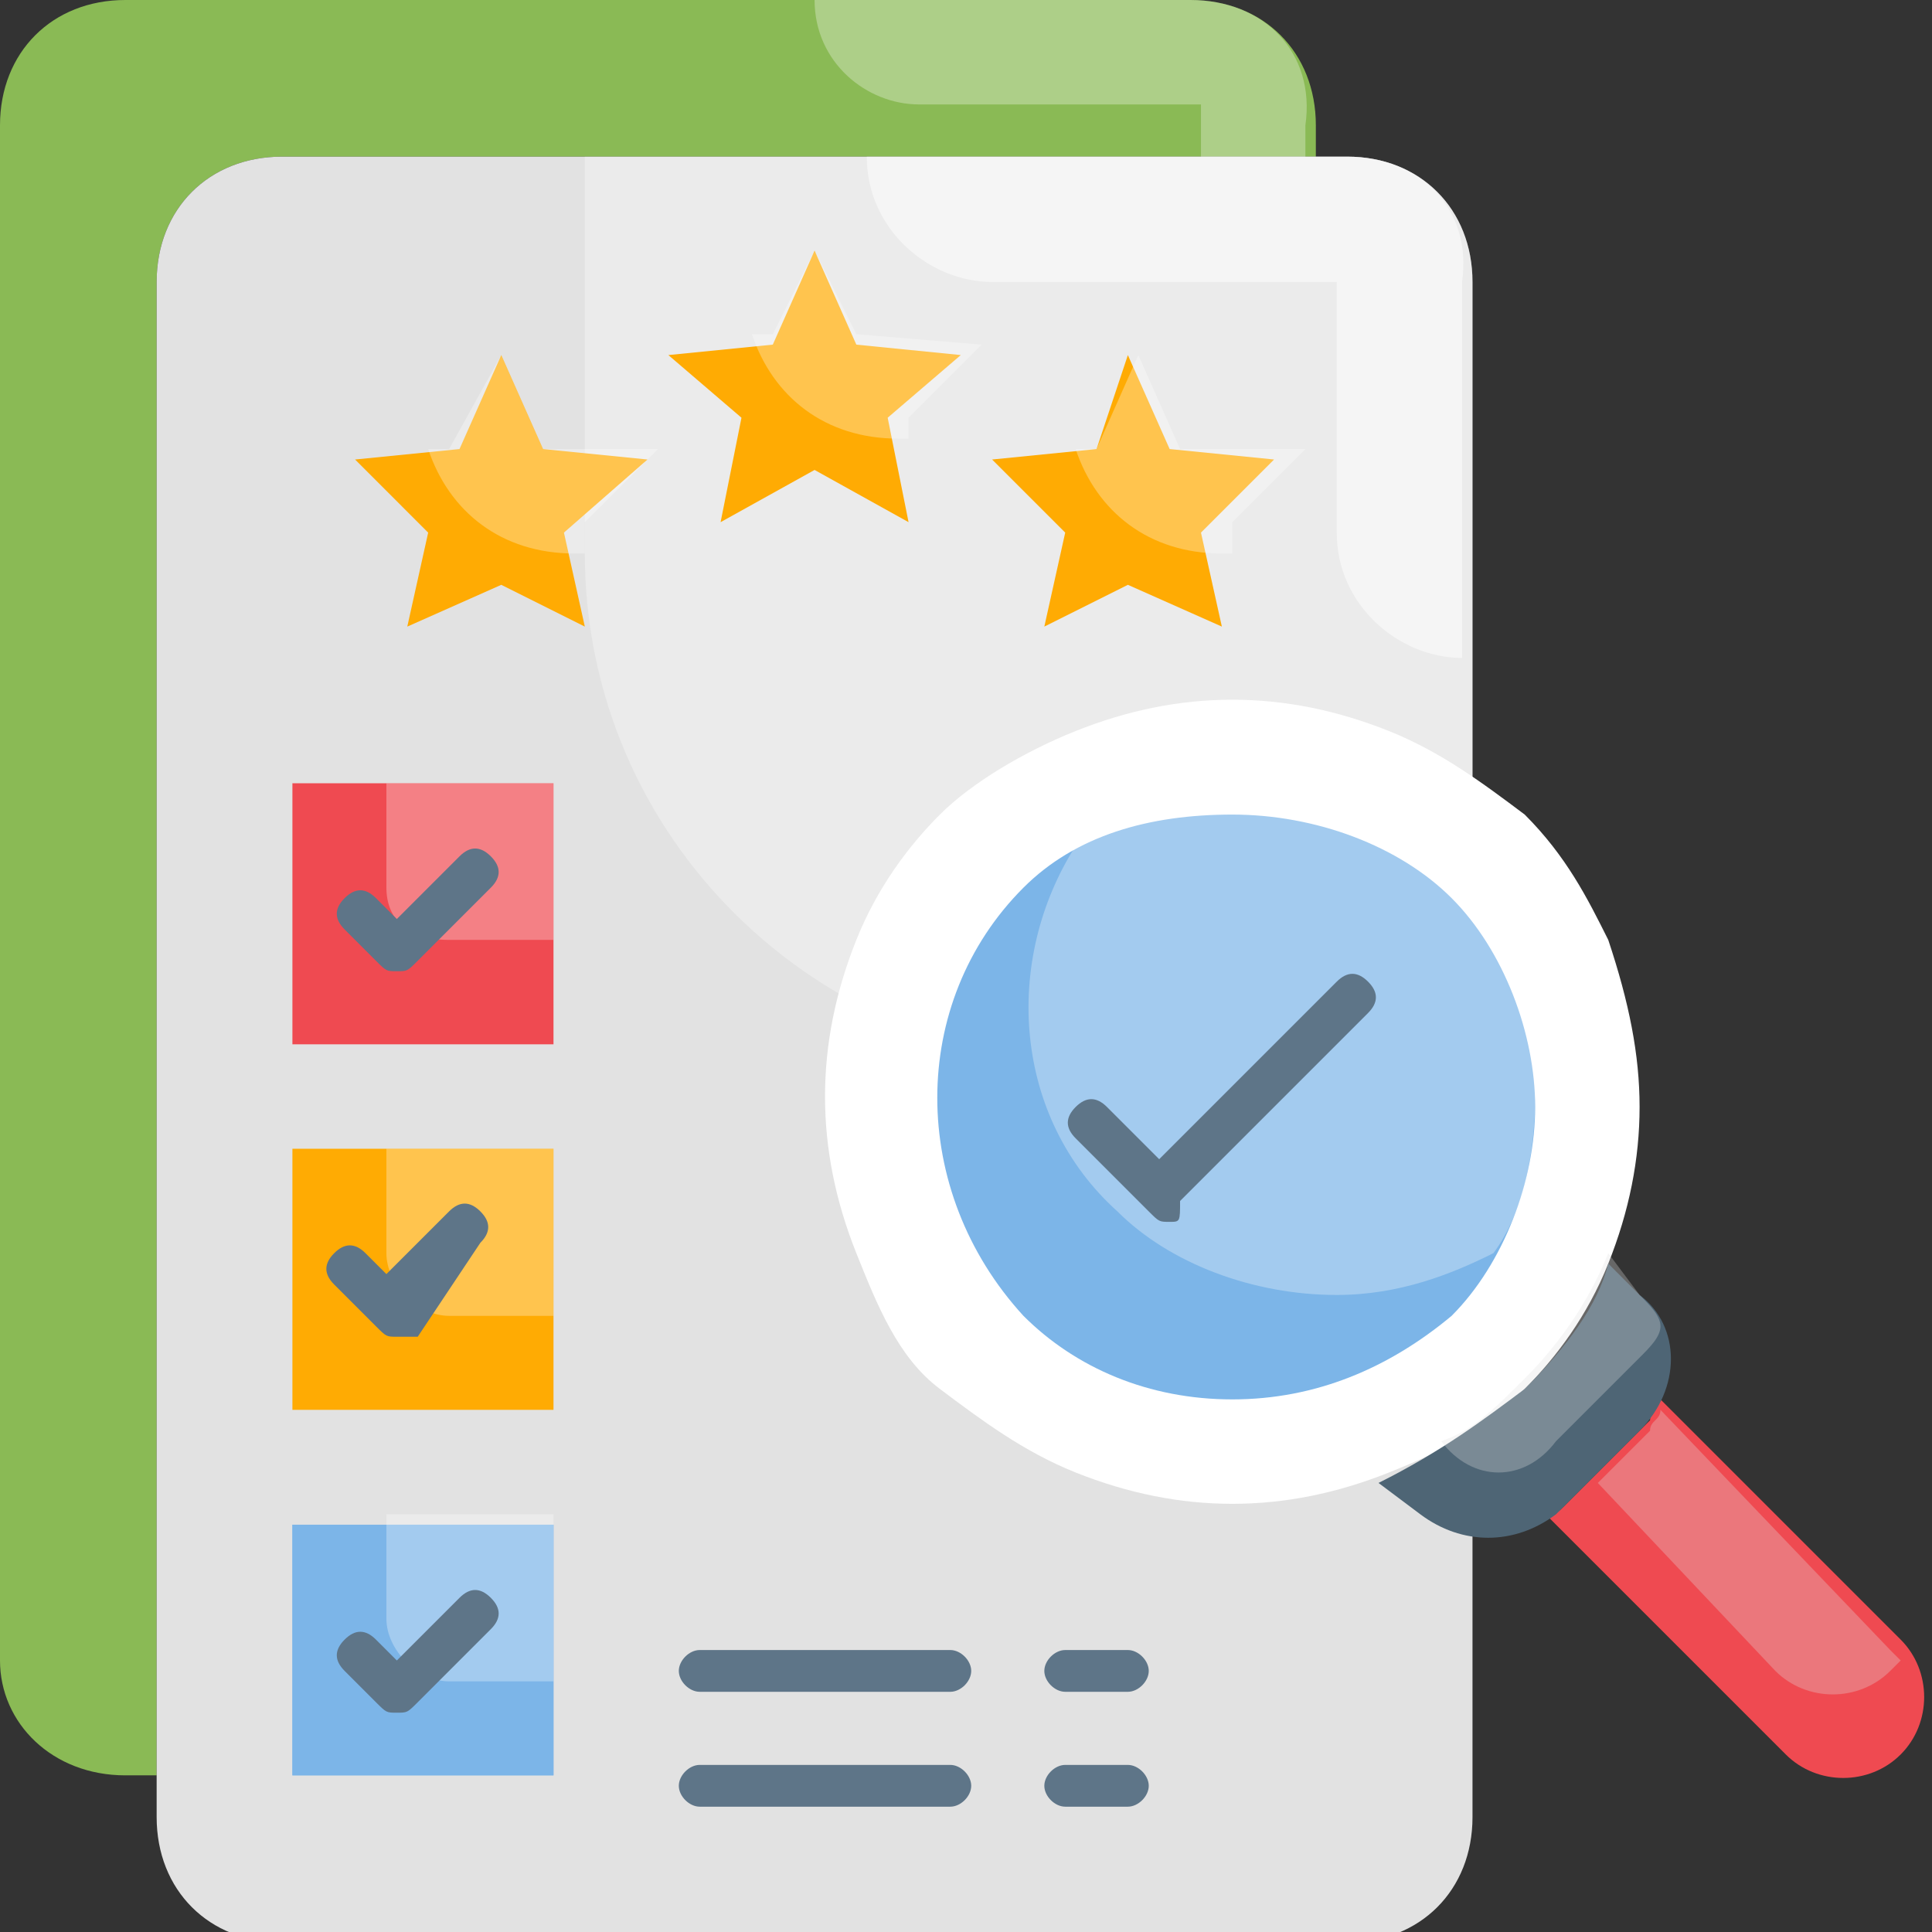 <svg xmlns="http://www.w3.org/2000/svg" xmlns:xlink="http://www.w3.org/1999/xlink" id="Layer_1" x="0px" y="0px" viewBox="0 0 18.5 18.5" style="enable-background:new 0 0 18.5 18.5;" xml:space="preserve"><rect x="0" y="0" width="18.5" height="18.5" fill="#333333" stroke="none"/><style type="text/css">	.st0{clip-path:url(#SVGID_2_);}	.st1{fill:#8ABA55;}	.st2{clip-path:url(#SVGID_4_);}	.st3{fill:#FFFFFF;fill-opacity:0.298;}	.st4{clip-path:url(#SVGID_6_);}	.st5{fill:#E2E2E2;}	.st6{fill:#EF4A51;}	.st7{fill:#FFAB03;}	.st8{fill:#7CB5E8;}	.st9{fill:#FFFFFF;fill-opacity:0.498;}	.st10{fill:#FFFFFF;}	.st11{clip-path:url(#SVGID_8_);}	.st12{clip-path:url(#SVGID_10_);}	.st13{fill:#E2E2E2;fill-opacity:0.298;}	.st14{fill:#4E6575;}	.st15{fill:#5E7588;}</style><g>	<g>		<defs>			<rect id="SVGID_1_" width="13.2" height="18"></rect>		</defs>		<clipPath id="SVGID_2_">			<use xlink:href="#SVGID_1_" style="overflow:visible;"></use>		</clipPath>		<g class="st0">			<path class="st1" d="M1.5,2.7C1.5,2,2,1.5,2.7,1.5h9.9V1.2c0-0.7-0.5-1.2-1.2-1.2H1.2C0.5,0,0,0.5,0,1.2v14.7    C0,16.5,0.5,17,1.2,17h0.3V2.7z"></path>		</g>	</g>	<g>		<defs>			<rect id="SVGID_3_" x="6.5" width="6.7" height="4.7"></rect>		</defs>		<clipPath id="SVGID_4_">			<use xlink:href="#SVGID_3_" style="overflow:visible;"></use>		</clipPath>		<g class="st2">			<path class="st3" d="M11.4,0H7.8c0,0.6,0.5,1,1,1h2.7v2c0,0.6,0.5,1,1,1V1.2C12.6,0.5,12.1,0,11.4,0z"></path>		</g>	</g>	<g>		<defs>			<rect id="SVGID_5_" x="1.2" y="0.7" width="13.3" height="17.8"></rect>		</defs>		<clipPath id="SVGID_6_">			<use xlink:href="#SVGID_5_" style="overflow:visible;"></use>		</clipPath>		<g class="st4">			<path class="st5" d="M12.9,1.5H2.7C2,1.5,1.5,2,1.5,2.7v14.7c0,0.7,0.5,1.2,1.2,1.2h10.2c0.7,0,1.2-0.5,1.2-1.2V2.7    C14.1,2,13.6,1.5,12.9,1.5z"></path>		</g>	</g>	<path class="st6" d="M2.8,7.5h2.5v2.5H2.8V7.5z"></path>	<path class="st7" d="M2.8,11h2.5v2.5H2.8V11z"></path>	<path class="st8" d="M2.8,14.6h2.5V17H2.8V14.6z"></path>	<path class="st8" d="M2.8,14.6h2.5V17H2.8V14.6z"></path>	<path class="st3" d="M3.7,15.5c0,0.3,0.3,0.6,0.6,0.6h1v-1.6H3.7V15.5z"></path>	<path class="st3" d="M3.7,12c0,0.3,0.3,0.6,0.6,0.6h1V11H3.7V12z"></path>	<path class="st3" d="M3.7,8.5C3.7,8.8,3.9,9,4.3,9h1V7.5H3.7V8.5z"></path>	<path class="st3" d="M12.9,1.5H5.6v3.8c0,2.7,2.2,4.9,5,4.9h3.5V2.7C14.1,2,13.6,1.5,12.9,1.5z"></path>	<path class="st9" d="M12.9,1.5H8.3c0,0.7,0.6,1.2,1.2,1.2h3.3v2.4c0,0.7,0.6,1.2,1.2,1.2V2.7C14.1,2,13.6,1.5,12.9,1.5z"></path>	<path class="st10" d="M15.7,10.6c0,0.5-0.1,1-0.3,1.5c-0.2,0.5-0.5,0.9-0.8,1.2c-0.4,0.4-0.8,0.6-1.3,0.8c-0.5,0.2-1,0.3-1.5,0.3  s-1-0.1-1.5-0.3c-0.5-0.2-0.9-0.5-1.3-0.8S8.4,12.5,8.2,12c-0.2-0.5-0.3-1-0.3-1.5c0-0.5,0.1-1,0.3-1.5s0.5-0.9,0.8-1.2  S9.8,7.2,10.3,7c0.5-0.2,1-0.3,1.5-0.3s1,0.1,1.5,0.3c0.5,0.2,0.9,0.5,1.3,0.8c0.4,0.4,0.6,0.8,0.8,1.2  C15.6,9.6,15.7,10.1,15.7,10.6z"></path>	<path class="st8" d="M11.8,13.4c0.8,0,1.5-0.3,2.1-0.8c0.5-0.5,0.8-1.3,0.8-2s-0.3-1.5-0.8-2c-0.5-0.5-1.3-0.8-2.1-0.8  S10.3,8,9.8,8.5c-1.1,1.1-1.1,2.9,0,4.1C10.3,13.1,11,13.4,11.8,13.4z"></path>	<path class="st3" d="M11.8,7.7c-0.5,0-1.1,0.2-1.5,0.4c-0.7,1.1-0.6,2.6,0.4,3.5c0.5,0.5,1.3,0.8,2.1,0.8c0.6,0,1.1-0.2,1.5-0.4  c0.3-0.4,0.4-1,0.4-1.5c0-0.8-0.3-1.5-0.9-2S12.6,7.7,11.8,7.7z"></path>	<g>		<defs>			<rect id="SVGID_7_" x="14.5" y="12.7" width="4" height="5.3"></rect>		</defs>		<clipPath id="SVGID_8_">			<use xlink:href="#SVGID_7_" style="overflow:visible;"></use>		</clipPath>		<g class="st11">			<path class="st6" d="M15.8,13.6l-0.8,0.8c-0.1,0.1-0.1,0.1-0.2,0.1l2.3,2.3c0.3,0.3,0.8,0.3,1.1,0c0.3-0.3,0.3-0.8,0-1.1    l-2.3-2.3C15.8,13.5,15.8,13.6,15.8,13.6z"></path>		</g>	</g>	<g>		<defs>			<rect id="SVGID_9_" x="14.5" y="12.7" width="4" height="4"></rect>		</defs>		<clipPath id="SVGID_10_">			<use xlink:href="#SVGID_9_" style="overflow:visible;"></use>		</clipPath>		<g class="st12">			<path class="st13" d="M15.9,13.5c0,0.1-0.1,0.1-0.1,0.2l-0.5,0.5L17,16c0.3,0.3,0.8,0.3,1.1,0c0,0,0.1-0.1,0.1-0.1    c0,0-0.1-0.1-0.1-0.1L15.9,13.5z"></path>		</g>	</g>	<path class="st14" d="M14.6,13.3c0.4-0.4,0.7-0.8,0.8-1.2l0.3,0.3c0.4,0.3,0.4,0.9,0,1.3l-0.8,0.8c-0.4,0.3-0.9,0.3-1.3,0l-0.4-0.3  C13.8,13.9,14.2,13.6,14.6,13.3z"></path>	<path class="st13" d="M14.9,13.8l0.8-0.8c0.1-0.1,0.2-0.2,0.2-0.3c0-0.1-0.1-0.2-0.2-0.3L15.4,12c-0.2,0.5-0.5,0.9-0.8,1.2  c-0.3,0.3-0.5,0.5-0.8,0.6C14.1,14.2,14.6,14.2,14.9,13.8z"></path>	<path class="st7" d="M7.8,2.4l0.4,0.9l1,0.1L8.5,4L8.7,5L7.8,4.5L6.9,5L7.1,4L6.4,3.4l1-0.1L7.8,2.4z"></path>	<path class="st3" d="M8.2,3.2L7.8,2.4L7.4,3.2l-0.2,0c0.2,0.6,0.7,1,1.4,1c0,0,0,0,0.1,0l0-0.2l0.7-0.7L8.2,3.2z"></path>	<path class="st7" d="M4.8,3.4l0.4,0.9l1,0.1L5.4,5.1L5.6,6L4.8,5.6L3.9,6l0.2-0.9L3.4,4.4l1-0.1L4.8,3.4z"></path>	<path class="st3" d="M5.2,4.3L4.8,3.4L4.3,4.3l-0.2,0c0.2,0.6,0.7,1,1.4,1c0,0,0,0,0.1,0l0-0.3l0.7-0.7L5.2,4.3z"></path>	<path class="st7" d="M10.8,3.4l0.4,0.9l1,0.1l-0.7,0.7L11.7,6l-0.9-0.4L10,6l0.2-0.9L9.5,4.4l1-0.1L10.8,3.4z"></path>	<path class="st3" d="M11.3,4.3l-0.4-0.9l-0.4,0.9l-0.2,0c0.2,0.6,0.7,1,1.4,1c0,0,0,0,0.1,0l0-0.3l0.7-0.7L11.3,4.3z"></path>	<path class="st15" d="M9.1,16.2H6.7c-0.1,0-0.2-0.1-0.2-0.2c0-0.1,0.1-0.2,0.2-0.2h2.4c0.1,0,0.2,0.1,0.2,0.2  C9.3,16.1,9.2,16.2,9.1,16.2z"></path>	<path class="st15" d="M10.8,16.2h-0.6c-0.1,0-0.2-0.1-0.2-0.2c0-0.1,0.1-0.2,0.2-0.2h0.6c0.1,0,0.2,0.1,0.2,0.2  C11,16.1,10.9,16.2,10.8,16.2z"></path>	<path class="st15" d="M9.1,17.3H6.7c-0.1,0-0.2-0.1-0.2-0.2c0-0.1,0.1-0.2,0.2-0.2h2.4c0.1,0,0.2,0.1,0.2,0.2  C9.3,17.2,9.2,17.3,9.1,17.3z"></path>	<path class="st15" d="M10.8,17.3h-0.6c-0.1,0-0.2-0.1-0.2-0.2c0-0.1,0.1-0.2,0.2-0.2h0.6c0.1,0,0.2,0.1,0.2,0.2  C11,17.2,10.9,17.3,10.8,17.3z"></path>	<path class="st15" d="M3.8,9.3c-0.1,0-0.1,0-0.2-0.1L3.3,8.9c-0.1-0.1-0.1-0.2,0-0.3c0.1-0.1,0.2-0.1,0.3,0l0.2,0.2l0.6-0.6  c0.1-0.1,0.2-0.1,0.3,0c0.1,0.1,0.1,0.2,0,0.3L4,9.2C3.9,9.3,3.9,9.3,3.8,9.3z"></path>	<path class="st15" d="M3.8,12.8c-0.1,0-0.1,0-0.2-0.1l-0.4-0.4c-0.1-0.1-0.1-0.2,0-0.3c0.1-0.1,0.2-0.1,0.3,0l0.2,0.2l0.6-0.6  c0.1-0.1,0.2-0.1,0.3,0c0.1,0.1,0.1,0.2,0,0.3L4,12.8C3.9,12.8,3.9,12.8,3.8,12.8z"></path>	<path class="st15" d="M3.8,16.4c-0.1,0-0.1,0-0.2-0.1L3.3,16c-0.1-0.1-0.1-0.2,0-0.3c0.1-0.1,0.2-0.1,0.3,0l0.2,0.2l0.6-0.6  c0.1-0.1,0.2-0.1,0.3,0c0.1,0.1,0.1,0.2,0,0.3L4,16.3C3.9,16.4,3.9,16.4,3.8,16.4z"></path>	<path class="st15" d="M11.2,11.7c-0.1,0-0.1,0-0.2-0.1l-0.7-0.7c-0.1-0.1-0.1-0.2,0-0.3c0.1-0.1,0.2-0.1,0.3,0l0.5,0.5l1.7-1.7  c0.1-0.1,0.2-0.1,0.3,0c0.1,0.1,0.1,0.2,0,0.3l-1.8,1.8C11.3,11.7,11.3,11.7,11.2,11.7z"></path></g></svg>